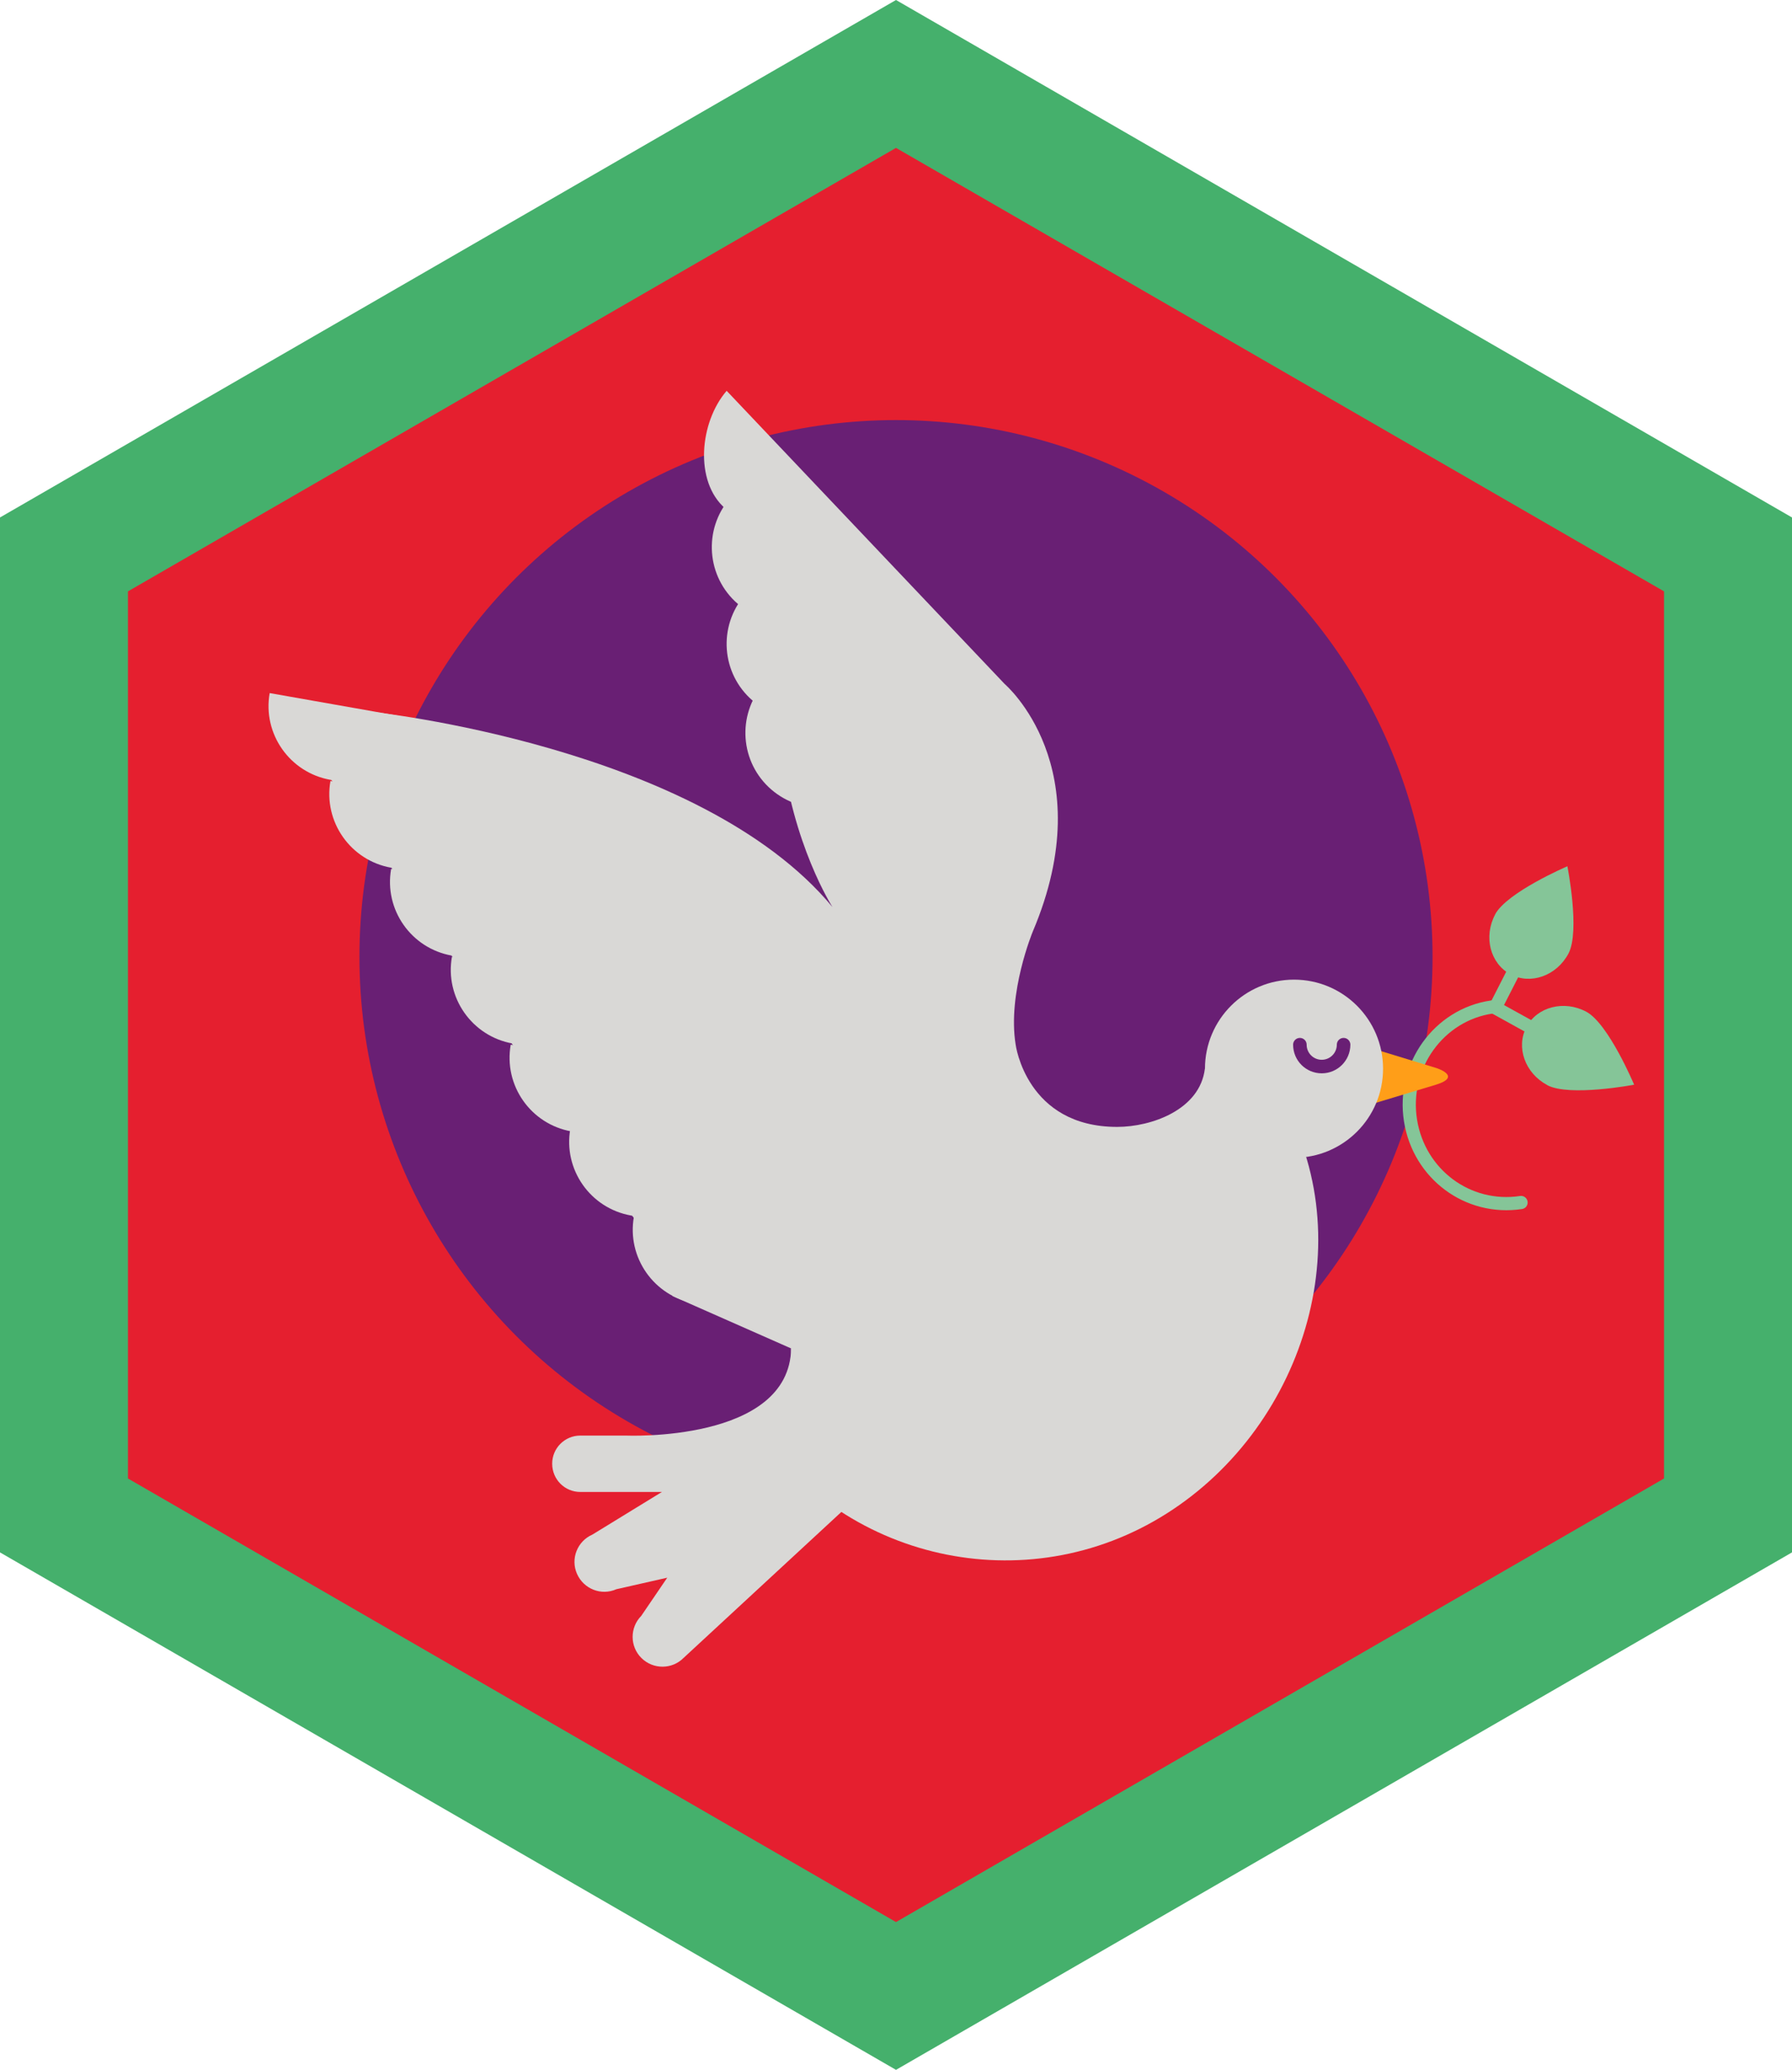 <?xml version="1.0" encoding="UTF-8"?><svg id="Layer_1" xmlns="http://www.w3.org/2000/svg" xmlns:xlink="http://www.w3.org/1999/xlink" viewBox="0 0 198.42 229.12"><defs><style>.cls-1{fill:#d9d8d6;}.cls-2{fill:#691f74;}.cls-3{fill:#ffe300;}.cls-4{fill:#45b06c;}.cls-5{isolation:isolate;}.cls-6{fill:#e51f2f;}.cls-7,.cls-8{stroke:#85c598;stroke-width:1.46px;}.cls-7,.cls-8,.cls-9{fill:none;stroke-miterlimit:10;}.cls-7,.cls-9{stroke-linecap:round;}.cls-10{fill:#ff9e18;}.cls-11{clip-path:url(#clippath);}.cls-12{fill:#85c598;}.cls-9{stroke:#691f74;stroke-width:1.5px;}</style><clipPath id="clippath"><polygon class="cls-6" points="99.21 16.37 14.17 65.46 14.17 163.66 99.21 212.76 184.25 163.66 184.25 65.46 99.21 16.37"/></clipPath></defs><polygon class="cls-4" points="99.21 0 0 57.28 0 171.84 99.21 229.12 198.42 171.84 198.42 57.28 99.21 0"/><g><polygon class="cls-6" points="99.21 16.37 14.17 65.46 14.17 163.66 99.21 212.76 184.25 163.66 184.25 65.46 99.21 16.37"/><g class="cls-11"><g><g class="cls-5"><polygon class="cls-3" points="4.93 21.52 -.54 30.78 8.29 8.4 13.77 -.86 4.93 21.52"/></g><g class="cls-5"><polygon class="cls-3" points="29.56 203.44 24.08 212.7 1.2 203.45 6.67 194.19 29.56 203.44"/></g></g></g></g><circle class="cls-2" cx="99.21" cy="105.91" r="59.41"/><g><g><path class="cls-7" d="M168.42,133.11c-5.88,.89-11.29-3.12-12.24-9.07-.96-6.02,3.11-11.71,9-12.57,.13-.02,.26-.03,.38-.05"/><path class="cls-12" d="M171.32,120.11c-2.46-1.31-3.49-4.19-2.3-6.43,1.19-2.24,4.16-3,6.62-1.69,2.46,1.31,5.3,8.08,5.3,8.08,0,0-7.16,1.36-9.62,.05Z"/><path class="cls-12" d="M165.55,101.23c-1.31,2.46-.55,5.42,1.69,6.62,2.24,1.19,5.12,.17,6.43-2.3s-.12-9.66-.12-9.66c0,0-6.7,2.87-8.01,5.34Z"/><polyline class="cls-8" points="172.02 98.9 165.56 111.55 178.13 118.5"/></g><path class="cls-1" d="M83.12,157.21c9.87,15.57,30.5,20.2,46.07,10.32,15.57-9.87,21.92-31.28,12.05-46.86"/><path class="cls-1" d="M92,55.43c-2.99,3.47-8.22,3.85-11.69,.86s-2.84-9.57,.15-13.03"/><path class="cls-1" d="M93.38,65.98c-2.99,3.47-8.22,3.85-11.69,.86-3.47-2.99-3.85-8.22-.86-11.69"/><path class="cls-1" d="M95.02,76.69c-2.99,3.47-8.22,3.85-11.69,.86-3.47-2.99-3.85-8.22-.86-11.69"/><path class="cls-1" d="M97.1,86.54c-2.99,3.47-8.22,3.85-11.69,.86-3.47-2.99-3.85-8.22-.86-11.69"/><path class="cls-1" d="M46.18,79.6c-.8,4.51-5.1,7.52-9.6,6.72s-7.52-5.1-6.72-9.6"/><path class="cls-1" d="M52.91,89.33c-.8,4.51-5.1,7.52-9.6,6.72s-7.52-5.1-6.72-9.6"/><path class="cls-1" d="M59.63,99.06c-.8,4.51-5.1,7.52-9.6,6.72-4.51-.8-7.52-5.1-6.72-9.6"/><path class="cls-1" d="M66.36,108.79c-.8,4.51-5.1,7.52-9.6,6.72s-7.52-5.1-6.72-9.6"/><path class="cls-1" d="M72.87,118.52c-.8,4.51-5.1,7.52-9.6,6.72-4.51-.8-7.52-5.1-6.72-9.6"/><path class="cls-1" d="M79.47,127.83c-.8,4.51-5.1,7.52-9.6,6.72-4.51-.8-7.52-5.1-6.72-9.6"/><path class="cls-1" d="M86.51,137.56c-.8,4.51-5.1,7.52-9.6,6.72-4.51-.8-7.52-5.1-6.72-9.6"/><path class="cls-1" d="M93.38,167.18c-.26,0-5.78-17.93-5.78-17.93-.19,10.45-18.31,9.66-18.31,9.66h-5.04c-1.72,0-3.12,1.4-3.11,3.13s1.4,3.12,3.13,3.11h9.02l-7.7,4.72c-1.67,.73-2.44,2.68-1.7,4.35s2.68,2.44,4.35,1.7l5.64-1.28-2.88,4.23c-1.28,1.3-1.27,3.39,.03,4.67s3.39,1.27,4.67-.03l17.68-16.35Z"/><path class="cls-1" d="M92,55.43l19.24,20.28s10.84,9.22,3.11,27.42c0,0-2.82,6.8-1.89,12.51,0,0,1.18,9.1,11.24,9.1,3.77,0,9.16-1.88,9.71-6.44l4.48,5-10.81,22.89-39.35,9.38-.14-6.31-13.11-5.79-3.25-7.2-6.6-9.13-30.51-44.56,6.99-3.79s36.31,3.79,51.07,21.62c0,0-4.47-6.91-5.69-17.84-1.22-10.93-3.39-31.11-3.39-31.11l8.88,3.98Z"/><path class="cls-10" d="M152.05,116.09l7.01,2.14s2.86,.91,0,1.82l-6.73,2.03-.27-5.98Z"/><circle class="cls-1" cx="143.28" cy="118.3" r="9.86"/><path class="cls-9" d="M148.77,115.64c0,1.33-1.08,2.42-2.42,2.42s-2.42-1.08-2.42-2.42"/></g></svg>